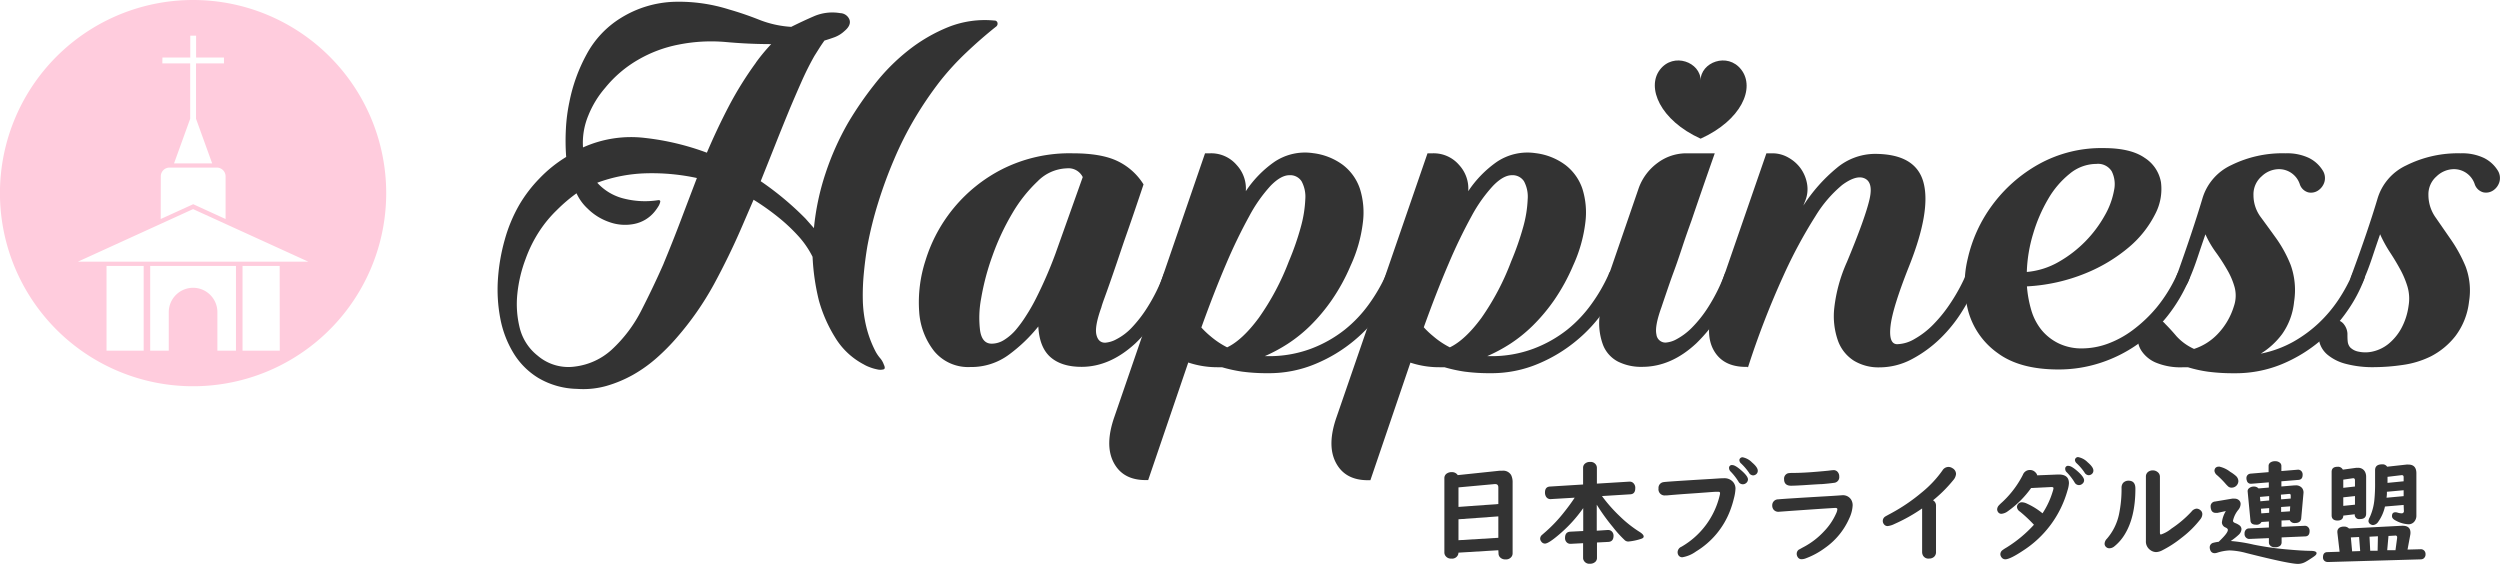 <svg xmlns="http://www.w3.org/2000/svg" viewBox="0 0 570.75 128.78"><defs><style>.cls-1{fill:#fcd;}.cls-2{fill:#333;}</style></defs><title>Asset 4</title><g id="Layer_2" data-name="Layer 2"><g id="Layer_1-2" data-name="Layer 1"><path class="cls-1" d="M44.08,0A44.09,44.09,0,1,0,88.17,44.08,44.09,44.09,0,0,0,44.08,0Zm-7,13.14h6.36v-5h1.33v5h6.36v1.33H44.75V27.11l3.69,10.2H39.73l3.69-10.2V14.47H37.06Zm-.37,27.12a2,2,0,0,1,2-2H49.5a2,2,0,0,1,2,2V50l-7.39-3.38L36.69,50ZM32.8,80.05H24.32V60.72H32.8Zm21.07,0H49.63v-8.8a5.56,5.56,0,0,0-5.55-5.55h0a5.57,5.57,0,0,0-5.55,5.55v8.8H34.29V60.72H53.87Zm10,0H55.37V60.72h8.48ZM44.08,59.74H17.78l26.3-12,26.31,12Z"/><path class="cls-2" d="M227.33,6.13Q223.85,8.91,220.6,12a61.09,61.09,0,0,0-6,6.55,83.69,83.69,0,0,0-5.84,8.61,77.7,77.7,0,0,0-4.63,9.21q-2.06,4.81-3.61,9.8A85.85,85.85,0,0,0,198,56.31c-.32,1.93-.58,3.91-.78,6a52.53,52.53,0,0,0-.24,6.14,28.53,28.53,0,0,0,.78,6.08,25.12,25.12,0,0,0,2.16,5.77,8.53,8.53,0,0,0,1,1.45,4.49,4.49,0,0,1,.84,1.44q.48,1-.06,1.14a2.88,2.88,0,0,1-1.44,0,10.11,10.11,0,0,1-1.81-.54,7.59,7.59,0,0,1-1.26-.6,16.7,16.7,0,0,1-6.56-6.2,32.51,32.51,0,0,1-3.67-8.36,51,51,0,0,1-1.45-10,20.9,20.9,0,0,0-3.37-4.87,40,40,0,0,0-4.45-4.16,55.33,55.33,0,0,0-5.65-4l-2.65,6.14q-2.9,6.73-6.44,13.24a68.53,68.53,0,0,1-8.36,12,48,48,0,0,1-4.7,4.76,31.69,31.69,0,0,1-5.41,3.85,28.61,28.61,0,0,1-6.08,2.53,19.5,19.5,0,0,1-6.68.66,18.07,18.07,0,0,1-8.78-2.47,16.92,16.92,0,0,1-5.72-5.72,23.54,23.54,0,0,1-3-7.88,35.24,35.24,0,0,1-.54-9,43.57,43.57,0,0,1,1.56-9,34.31,34.31,0,0,1,3.31-7.94,31.25,31.25,0,0,1,4.58-6,30.2,30.2,0,0,1,6.13-4.94,50.2,50.2,0,0,1-.06-6.49,38.54,38.54,0,0,1,.78-6,37.86,37.86,0,0,1,3.92-10.89,21.93,21.93,0,0,1,7.88-8.37A24.58,24.58,0,0,1,153.92.41a38,38,0,0,1,12.52,1.75c2.25.64,4.53,1.42,6.86,2.34a23.6,23.6,0,0,0,7.34,1.63q2.64-1.32,5.3-2.47A10.67,10.67,0,0,1,191.83,3a2.33,2.33,0,0,1,2.11,1.5c.28.85-.1,1.71-1.15,2.59a6.88,6.88,0,0,1-2.22,1.39c-.76.28-1.55.54-2.35.78q-.6.84-1.14,1.68l-1.14,1.81a66.24,66.24,0,0,0-3,6c-.89,2-1.77,4.05-2.65,6.13-1.12,2.73-2.23,5.46-3.31,8.19s-2.19,5.49-3.31,8.3a68.69,68.69,0,0,1,10.23,8.54l1.92,2.17a56.81,56.81,0,0,1,2.65-12.51A62.54,62.54,0,0,1,193.64,28a78.56,78.56,0,0,1,6-8.72,45.73,45.73,0,0,1,7.71-7.77,37.15,37.15,0,0,1,9.2-5.35A22.51,22.51,0,0,1,227,4.69a.67.67,0,0,1,.73.54A.85.85,0,0,1,227.33,6.13Zm-75.81,54q2-4.8,3.85-9.68t3.73-9.81a48.75,48.75,0,0,0-11.37-1.08,34.73,34.73,0,0,0-11.38,2.16,12.13,12.13,0,0,0,6.32,3.67,19.47,19.47,0,0,0,7.64.3c.32,0,.46.12.43.36a3.58,3.58,0,0,1-.31.85,10.85,10.85,0,0,1-1,1.44,8,8,0,0,1-4.57,2.77,10.59,10.59,0,0,1-5.78-.42,13,13,0,0,1-4.93-3.07,11,11,0,0,1-2.53-3.49A36.32,36.32,0,0,0,127.09,48a28,28,0,0,0-3.85,4.63,30.27,30.27,0,0,0-3.25,6.5A31.55,31.55,0,0,0,118.12,67a22.55,22.55,0,0,0,.54,7.89,11.63,11.63,0,0,0,4.09,6.31,10.78,10.78,0,0,0,8.61,2.47,15.14,15.14,0,0,0,8.24-3.79,31.67,31.67,0,0,0,6.92-9.21Q149.24,65.35,151.52,60.16Zm21.06-45.85a42.07,42.07,0,0,1,3.49-4.21q-5.17,0-10.41-.48a37.94,37.94,0,0,0-10.77.6,29.56,29.56,0,0,0-9.27,3.49,27.1,27.1,0,0,0-7.46,6.38,22.26,22.26,0,0,0-3.85,6.32,16.19,16.19,0,0,0-1.21,7.28,26.67,26.67,0,0,1,14.14-2.17,59.22,59.22,0,0,1,14.14,3.37q2.3-5.41,5-10.59A80,80,0,0,1,172.58,14.31Z"/><path class="cls-2" d="M265.6,62.81a2.07,2.07,0,0,1,1-1.26,1.28,1.28,0,0,1,1.92.72,2.09,2.09,0,0,1-.06,1.62,37,37,0,0,1-9.2,14.45q-5.85,5.41-12.34,5.41-4.57,0-7.1-2.22c-1.69-1.49-2.61-3.83-2.77-7a35.55,35.55,0,0,1-6.62,6.37,14.4,14.4,0,0,1-8.9,2.89,10.06,10.06,0,0,1-8.25-3.61,16.21,16.21,0,0,1-3.43-9,30.81,30.81,0,0,1,1.45-11.74,34.86,34.86,0,0,1,17.39-20.76A34.14,34.14,0,0,1,244.9,35c4.34,0,7.72.58,10.17,1.75a14.19,14.19,0,0,1,6,5.35q-2.41,7.23-4.45,13c-.57,1.68-1.13,3.35-1.69,5s-1.08,3.15-1.56,4.52-.9,2.54-1.27,3.55-.58,1.66-.66,2q-1.56,4.34-1.14,6.2c.28,1.24.94,1.87,2,1.87a6.33,6.33,0,0,0,2.58-.79,13,13,0,0,0,3.43-2.58A29.36,29.36,0,0,0,262,70.09,39.46,39.46,0,0,0,265.6,62.81ZM247.19,40.43a3.62,3.62,0,0,0-3.61-2,9.8,9.8,0,0,0-6.68,2.95,32.94,32.94,0,0,0-5.84,7.4,55.23,55.23,0,0,0-4.51,9.69A55.86,55.86,0,0,0,224,68.11a23.71,23.71,0,0,0-.24,7.4c.32,2,1.21,2.95,2.65,2.95a5.32,5.32,0,0,0,2.83-.85,11.72,11.72,0,0,0,2.65-2.28A28.47,28.47,0,0,0,234.31,72a41.37,41.37,0,0,0,2.17-3.79A97.57,97.57,0,0,0,240.93,58Z"/><path class="cls-2" d="M289.55,85.2a43.43,43.43,0,0,1-6-.36,34.1,34.1,0,0,1-4.57-1h-1.08a20.82,20.82,0,0,1-6.62-1.08l-9.15,26.84h-.6c-3.45,0-5.88-1.33-7.28-4s-1.34-6.14.18-10.48L275.11,35h1.2a7.63,7.63,0,0,1,6,2.65,7.91,7.91,0,0,1,2.11,6,25,25,0,0,1,6.5-6.68,12.52,12.52,0,0,1,8.9-2,14.27,14.27,0,0,1,6.8,2.71,11.43,11.43,0,0,1,3.85,5.42,18.07,18.07,0,0,1,.66,7.82,32.57,32.57,0,0,1-2.77,9.69,44.17,44.17,0,0,1-4.27,7.82,40.94,40.94,0,0,1-4.93,5.9,33.23,33.23,0,0,1-5.24,4.21,37.49,37.49,0,0,1-5.17,2.77h.72a27.29,27.29,0,0,0,9.81-1.69,28.71,28.71,0,0,0,7.7-4.33,29.5,29.5,0,0,0,5.66-6,39,39,0,0,0,3.79-6.56,2.17,2.17,0,0,1,1-1.26,1.45,1.45,0,0,1,1.14-.12,1.26,1.26,0,0,1,.79.84,2.34,2.34,0,0,1-.12,1.62,33.49,33.49,0,0,1-3.74,7,34,34,0,0,1-6.31,6.91,34.32,34.32,0,0,1-8.73,5.3A27.38,27.38,0,0,1,289.55,85.2Zm4.69-25.52A61.89,61.89,0,0,0,297,51.74a27.94,27.94,0,0,0,1-6.26,7.42,7.42,0,0,0-.85-4.09A3.08,3.08,0,0,0,294.37,40c-1.29,0-2.71.8-4.28,2.4a33.48,33.48,0,0,0-4.87,6.92,118.66,118.66,0,0,0-5.3,10.95q-2.76,6.45-5.65,14.5a19.87,19.87,0,0,0,2.1,2,19.33,19.33,0,0,0,3.79,2.53q3.49-1.68,7.23-6.74A58,58,0,0,0,294.24,59.68Z"/><path class="cls-2" d="M340.34,85.2a43.33,43.33,0,0,1-6-.36,33.77,33.77,0,0,1-4.57-1h-1.09A20.91,20.91,0,0,1,322,82.79l-9.14,26.84h-.6c-3.45,0-5.88-1.33-7.28-4s-1.35-6.14.18-10.48L325.9,35h1.2a7.64,7.64,0,0,1,6,2.65,7.94,7.94,0,0,1,2.1,6,25.1,25.1,0,0,1,6.5-6.68,12.55,12.55,0,0,1,8.91-2,14.24,14.24,0,0,1,6.79,2.71,11.45,11.45,0,0,1,3.86,5.42,18.07,18.07,0,0,1,.66,7.82,32.87,32.87,0,0,1-2.77,9.69,44.82,44.82,0,0,1-4.27,7.82,41,41,0,0,1-4.94,5.9,33.18,33.18,0,0,1-5.23,4.21,37.58,37.58,0,0,1-5.18,2.77h.73a27.23,27.23,0,0,0,9.8-1.69,28.77,28.77,0,0,0,7.71-4.33,29.44,29.44,0,0,0,5.65-6,37.7,37.7,0,0,0,3.79-6.56,2.14,2.14,0,0,1,1-1.26,1.45,1.45,0,0,1,1.14-.12,1.27,1.27,0,0,1,.78.84,2.34,2.34,0,0,1-.12,1.62,33,33,0,0,1-3.73,7,33.73,33.73,0,0,1-6.32,6.91,34.26,34.26,0,0,1-8.72,5.3A27.38,27.38,0,0,1,340.34,85.2ZM345,59.68a65.12,65.12,0,0,0,2.77-7.94,27.3,27.3,0,0,0,1-6.26,7.43,7.43,0,0,0-.84-4.09A3.1,3.1,0,0,0,345.15,40c-1.28,0-2.71.8-4.27,2.4A33.47,33.47,0,0,0,336,49.27a118.84,118.84,0,0,0-5.29,10.95q-2.77,6.45-5.66,14.5a19.23,19.23,0,0,0,2.11,2A19,19,0,0,0,331,79.3q3.49-1.68,7.22-6.74A58,58,0,0,0,345,59.68Z"/><path class="cls-2" d="M393.65,62.81a2.17,2.17,0,0,1,1-1.26,1.45,1.45,0,0,1,1.14-.12,1.26,1.26,0,0,1,.79.84,2.34,2.34,0,0,1-.12,1.62,37.39,37.39,0,0,1-9.15,14.45q-5.77,5.41-12.39,5.41a11.78,11.78,0,0,1-5.54-1.2A7.29,7.29,0,0,1,366,78.82a14.25,14.25,0,0,1-.84-6.44,36.2,36.2,0,0,1,2-9.21l7-20.34a12.29,12.29,0,0,1,4.28-5.65A10.94,10.94,0,0,1,385.1,35h6.38q-2.88,8.19-5.29,15.29c-.72,2-1.43,4-2.11,6.07s-1.34,4-2,5.78-1.21,3.41-1.69,4.81-.84,2.47-1.08,3.19q-1.57,4.34-1.15,6.2a2.07,2.07,0,0,0,2.11,1.87,6,6,0,0,0,2.53-.79,14.65,14.65,0,0,0,3.43-2.58A27.83,27.83,0,0,0,390,70.09,40.1,40.1,0,0,0,393.65,62.81Z"/><path class="cls-2" d="M433.12,78.58a8.22,8.22,0,0,0,4-1.21,19,19,0,0,0,4.27-3.31,32.23,32.23,0,0,0,4-5,41.32,41.32,0,0,0,3.36-6.14,2.13,2.13,0,0,1,1-1.26,1.48,1.48,0,0,1,1.14-.12,1.29,1.29,0,0,1,.72.84,2.37,2.37,0,0,1-.12,1.63,38.84,38.84,0,0,1-3.37,6.79,32.86,32.86,0,0,1-5.11,6.43,28.24,28.24,0,0,1-6.5,4.75A15.76,15.76,0,0,1,429,83.87a10.8,10.8,0,0,1-5.72-1.5,9,9,0,0,1-3.67-4.58,16.9,16.9,0,0,1-.84-7.52,35.13,35.13,0,0,1,2.89-10.47q4.21-10.11,5.17-14.38c.64-2.84.08-4.47-1.68-4.87-1.21-.24-2.73.32-4.58,1.68a28.55,28.55,0,0,0-6.13,7.16A109.4,109.4,0,0,0,407.13,63a192.47,192.47,0,0,0-8.07,20.88l-.12-.12h-.36q-5.29,0-7.4-3.91c-1.4-2.6-1.34-6.08.18-10.41L403.27,35h1.33a7.31,7.31,0,0,1,3.73,1,8.65,8.65,0,0,1,2.77,2.46,8.53,8.53,0,0,1,1.44,3.43,7.08,7.08,0,0,1-.36,3.85l-.48,1.21a37.15,37.15,0,0,1,7.64-8.61A13.68,13.68,0,0,1,428,35.13q9.38,0,11.13,6.52t-3.31,19.19q-3.74,9.42-4.21,13.57T433.12,78.58Z"/><path class="cls-2" d="M480.3,33.81q6.13,0,9.32,2.22a8.27,8.27,0,0,1,3.73,5.58A12.26,12.26,0,0,1,492,48.93a24,24,0,0,1-5.9,7.45,36.6,36.6,0,0,1-9.93,6,41,41,0,0,1-13.42,3,26.4,26.4,0,0,0,1,5.46,13,13,0,0,0,2.34,4.5A11.59,11.59,0,0,0,470,78.4a12,12,0,0,0,5.41,1.14,17.19,17.19,0,0,0,5.6-1,22.44,22.44,0,0,0,5.83-3.13,31.79,31.79,0,0,0,5.54-5.24A33.71,33.71,0,0,0,497,62.69a2.63,2.63,0,0,1,1.09-1.26,1.45,1.45,0,0,1,1.14-.12,1.11,1.11,0,0,1,.72.84,2.71,2.71,0,0,1-.18,1.63,35.87,35.87,0,0,1-4.93,8.36,32.88,32.88,0,0,1-6.92,6.52,31.75,31.75,0,0,1-8.49,4.21,30.59,30.59,0,0,1-9.5,1.48q-8.79,0-13.84-3.73a17.4,17.4,0,0,1-6.68-9.38,24.2,24.2,0,0,1-.18-12.16,32.57,32.57,0,0,1,5.53-12.15,33.44,33.44,0,0,1,10.59-9.39A29.44,29.44,0,0,1,480.3,33.81Zm-1.69,3.61a9.62,9.62,0,0,0-6.08,2.23,20.65,20.65,0,0,0-4.93,5.77,35.5,35.5,0,0,0-3.43,7.94,33.5,33.5,0,0,0-1.45,8.73,17.72,17.72,0,0,0,7.47-2.41,27.74,27.74,0,0,0,10.35-10.53,17.88,17.88,0,0,0,2.1-5.71,6.56,6.56,0,0,0-.54-4.34A3.67,3.67,0,0,0,478.61,37.42Z"/><path class="cls-2" d="M530.24,38.86a3.23,3.23,0,0,1,.42,2.71,3.57,3.57,0,0,1-1.45,1.93,2.9,2.9,0,0,1-2.22.42,2.81,2.81,0,0,1-1.93-1.81,5,5,0,0,0-4.93-3.49,5.77,5.77,0,0,0-3.79,1.63,5.41,5.41,0,0,0-1.87,4.29,8.33,8.33,0,0,0,1.69,5.07q1.68,2.28,3.55,4.88a28.93,28.93,0,0,1,3.25,6,17,17,0,0,1,.78,8.39A15.33,15.33,0,0,1,521,76.28a17.55,17.55,0,0,1-4.87,4.46,25.56,25.56,0,0,0,7.4-2.7,29.87,29.87,0,0,0,5.9-4.34,31.07,31.07,0,0,0,4.45-5.29,38,38,0,0,0,3.07-5.6,2.09,2.09,0,0,1,1-1.26,1.48,1.48,0,0,1,1.14-.12,1.29,1.29,0,0,1,.72.84,2.28,2.28,0,0,1-.12,1.62,33,33,0,0,1-3.73,7,34.8,34.8,0,0,1-6.25,6.91,33.27,33.27,0,0,1-8.67,5.3,27.69,27.69,0,0,1-11,2.11,43.74,43.74,0,0,1-6-.36,29.58,29.58,0,0,1-4.51-1h-1.2a14.61,14.61,0,0,1-6.32-1.14A7.41,7.41,0,0,1,488.84,80a5.27,5.27,0,0,1-.78-3.31,5.44,5.44,0,0,1,1.08-2.83,3.16,3.16,0,0,1,2.29-1.26A3.86,3.86,0,0,1,494.37,74c.81.81,1.65,1.73,2.53,2.77a12.28,12.28,0,0,0,4,2.89,13,13,0,0,0,5.3-3.31A15.77,15.77,0,0,0,510,69.91a7.47,7.47,0,0,0,.18-4.27,16.51,16.51,0,0,0-1.69-4,43.18,43.18,0,0,0-2.58-4,22.6,22.6,0,0,1-2.41-4.15c-.64,1.84-1.26,3.67-1.86,5.47s-1.23,3.43-1.87,4.87a4.69,4.69,0,0,1-1.32,2c-.49.36-.89.46-1.21.3a1.37,1.37,0,0,1-.6-1.14,4.88,4.88,0,0,1,.36-2.23q3.62-10.11,5.78-17.33a12.21,12.21,0,0,1,6.56-7.7A26.36,26.36,0,0,1,521.81,35a11.62,11.62,0,0,1,5.3,1.05A7.71,7.71,0,0,1,530.24,38.86Z"/><path class="cls-2" d="M542.75,45.48a12.21,12.21,0,0,1,6.56-7.7A26.36,26.36,0,0,1,561.76,35a11.59,11.59,0,0,1,5.3,1.05,7.71,7.71,0,0,1,3.13,2.8,3.23,3.23,0,0,1,.42,2.71,3.56,3.56,0,0,1-1.44,1.93,2.93,2.93,0,0,1-2.23.42A2.84,2.84,0,0,1,565,42.11a5,5,0,0,0-4.93-3.49,5.79,5.79,0,0,0-3.79,1.63,5.41,5.41,0,0,0-1.87,4.28,8.86,8.86,0,0,0,1.69,5.19l3.55,5.13a33,33,0,0,1,3.25,6,15.6,15.6,0,0,1,.78,8,15.93,15.93,0,0,1-3.13,7.9A17,17,0,0,1,555,81.34a21.06,21.06,0,0,1-6.62,2,45.85,45.85,0,0,1-6.14.48,24.19,24.19,0,0,1-6.8-.78,10.66,10.66,0,0,1-4-2,5.67,5.67,0,0,1-1.81-2.58,5.3,5.3,0,0,1-.18-2.59,3.26,3.26,0,0,1,1-2,3.71,3.71,0,0,1,1.68-.84,3.25,3.25,0,0,1,1.75.12,2.55,2.55,0,0,1,1.32,1,3.72,3.72,0,0,1,.72,2c0,.64,0,1.22.06,1.75a2.46,2.46,0,0,0,.54,1.38,3.59,3.59,0,0,0,1.93,1,7.41,7.41,0,0,0,3.37-.06,8.85,8.85,0,0,0,3.43-1.68,12.13,12.13,0,0,0,2.89-3.43,15,15,0,0,0,1.74-5.3,9.8,9.8,0,0,0-.24-4.33,20.5,20.5,0,0,0-1.68-4q-1.09-2-2.35-3.91a29.28,29.28,0,0,1-2.23-4.09c-.64,1.84-1.26,3.67-1.86,5.47s-1.23,3.43-1.87,4.87a4.69,4.69,0,0,1-1.32,2c-.48.36-.89.46-1.21.3a1.4,1.4,0,0,1-.6-1.14,4.88,4.88,0,0,1,.36-2.23Q540.59,52.7,542.75,45.48Z"/><path class="cls-2" d="M397.53,15.9c-3.13-4.06-9.28-1.67-9.28,2.45,0-4.12-6.15-6.51-9.28-2.45s0,11.54,9.28,15.76C397.57,27.44,400.76,20.09,397.53,15.9Z"/><path class="cls-2" d="M342.07,125.62l-9.1.55a1.59,1.59,0,0,1-.11.51,1.47,1.47,0,0,1-1.5.85,1.53,1.53,0,0,1-1.41-.7,1.28,1.28,0,0,1-.2-.71V109.18a1.24,1.24,0,0,1,.64-1.13,1.87,1.87,0,0,1,1-.26,1.58,1.58,0,0,1,1.42.68l9.52-1a5.1,5.1,0,0,1,.6,0,2.1,2.1,0,0,1,2.07,1,3.71,3.71,0,0,1,.33,1.69v16.14a1.34,1.34,0,0,1-.17.68,1.52,1.52,0,0,1-1.44.73,1.6,1.6,0,0,1-1.38-.62,1.36,1.36,0,0,1-.23-.79Zm0-10.55V111.3c0-.52-.23-.78-.68-.78l-.2,0-8.22.75v4.46Zm0,2.82-9.1.66v4.78l9.1-.55Z"/><path class="cls-2" d="M364.54,115.22v5.94L367,121h.09a1.17,1.17,0,0,1,.86.3,1.33,1.33,0,0,1,.42,1c0,.91-.4,1.38-1.2,1.42l-2.58.13v3.49a1.22,1.22,0,0,1-.35.9,1.71,1.71,0,0,1-1.25.46,1.42,1.42,0,0,1-1.44-.79,1.14,1.14,0,0,1-.13-.57v-3.33l-2.73.14h-.11a1.16,1.16,0,0,1-.82-.26,1.33,1.33,0,0,1-.46-1.09c0-.91.41-1.38,1.21-1.42l2.94-.15v-5.23l-.09.13a31.59,31.59,0,0,1-5.23,5.74c-1.71,1.48-2.85,2.23-3.41,2.23a1,1,0,0,1-.83-.44,1.12,1.12,0,0,1-.27-.68,1.15,1.15,0,0,1,.34-.79l.86-.75a32.91,32.91,0,0,0,4.31-4.57c.85-1.06,1.65-2.15,2.37-3.25l-5.39.32a1.16,1.16,0,0,1-1.16-.57,1.83,1.83,0,0,1-.23-.93c0-.86.37-1.31,1.11-1.36l7.59-.47v-3.79a1.23,1.23,0,0,1,.3-.85,1.66,1.66,0,0,1,1.29-.51,1.44,1.44,0,0,1,1.43.78,1.34,1.34,0,0,1,.13.58v3.59l7.36-.45H372a1.17,1.17,0,0,1,.74.2,1.46,1.46,0,0,1,.59,1.31q0,1.32-1.14,1.38l-6.46.4a34.5,34.5,0,0,0,4.08,4.62,26.81,26.81,0,0,0,4.44,3.52c.67.41,1,.78,1,1.08s-.23.44-.68.58a13.19,13.19,0,0,1-2.8.58,1.19,1.19,0,0,1-.81-.28,25.63,25.63,0,0,1-2.72-3A45.62,45.62,0,0,1,364.54,115.22Z"/><path class="cls-2" d="M393.63,109.18a2.58,2.58,0,0,1,1.93.75,2.27,2.27,0,0,1,.65,1.67,10.53,10.53,0,0,1-.37,2.22,21.88,21.88,0,0,1-.84,2.71,18.65,18.65,0,0,1-7.8,9.37,7.31,7.31,0,0,1-3.11,1.32,1,1,0,0,1-.92-.49A1.31,1.31,0,0,1,383,126a1.38,1.38,0,0,1,.86-1.17A18.4,18.4,0,0,0,392.63,113a2.08,2.08,0,0,0,.06-.42c0-.2-.12-.3-.35-.3l-.68,0c-.48,0-2.62.2-6.44.45-1.42.1-3,.22-4.66.37l-.36,0a1.4,1.4,0,0,1-1.56-1.6,1.31,1.31,0,0,1,1.16-1.43q.54-.12,11.18-.75l1.65-.11C393.14,109.19,393.48,109.18,393.63,109.18Zm1.87-3c.47,0,1.22.47,2.25,1.4.87.79,1.31,1.41,1.31,1.87a1.08,1.08,0,0,1-.43.84,1.18,1.18,0,0,1-.76.27,1.12,1.12,0,0,1-1-.65,13.12,13.12,0,0,0-1.78-2.27,1.11,1.11,0,0,1-.34-.75A.63.63,0,0,1,395.5,106.18Zm2.35-1.78a4.06,4.06,0,0,1,2.14,1.18c.87.74,1.31,1.36,1.31,1.88a1,1,0,0,1-.41.84,1.09,1.09,0,0,1-.67.23,1.13,1.13,0,0,1-.94-.63,12.77,12.77,0,0,0-1.78-2.08,1.08,1.08,0,0,1-.4-.75.61.61,0,0,1,.2-.46A.71.71,0,0,1,397.85,104.4Z"/><path class="cls-2" d="M420.61,113.06a2.21,2.21,0,0,1,2,1,2.46,2.46,0,0,1,.35,1.34,7.81,7.81,0,0,1-.76,2.91,16.18,16.18,0,0,1-5.58,6.8,17.77,17.77,0,0,1-4.33,2.35,2.79,2.79,0,0,1-1,.21,1,1,0,0,1-.85-.45,1.38,1.38,0,0,1-.25-.77,1.15,1.15,0,0,1,.53-1c.07,0,.44-.25,1.1-.59a17.63,17.63,0,0,0,4.65-3.6,14.11,14.11,0,0,0,2.7-4,2.84,2.84,0,0,0,.3-1q0-.3-.45-.3c-.14,0-1.63.09-4.5.28l-5.34.37-3.15.23a1.38,1.38,0,0,1-1.18-.57,1.54,1.54,0,0,1-.25-.87A1.35,1.35,0,0,1,406,114q.8-.11,12.09-.77l1.38-.09Zm-2-5.73a1.19,1.19,0,0,1,1,.51,1.52,1.52,0,0,1,.29.94,1.3,1.3,0,0,1-1.18,1.45c-.63.09-1.55.19-2.76.29q-.5,0-4.08.24c-1.47.09-2.45.13-3,.13-1,0-1.57-.49-1.57-1.46a1.28,1.28,0,0,1,.92-1.39,6.53,6.53,0,0,1,1.09-.07c2.3,0,5-.21,8.06-.51l.8-.1Z"/><path class="cls-2" d="M438.82,116.08a38.29,38.29,0,0,1-6.31,3.54,4.53,4.53,0,0,1-1.56.48,1,1,0,0,1-.85-.42,1.21,1.21,0,0,1-.26-.73,1.18,1.18,0,0,1,.52-1c.13-.09.59-.34,1.39-.77a41.09,41.09,0,0,0,6.91-4.69,25.28,25.28,0,0,0,4.79-5.07,1.62,1.62,0,0,1,1.38-.82,1.68,1.68,0,0,1,.92.29,1.51,1.51,0,0,1,.81,1.34,2.49,2.49,0,0,1-.65,1.41,30.62,30.62,0,0,1-4.6,4.58,1.34,1.34,0,0,1,.68,1.23V126a1.4,1.4,0,0,1-.5,1.17,1.66,1.66,0,0,1-1.09.35,1.39,1.39,0,0,1-1.44-.82,1.71,1.71,0,0,1-.14-.7Z"/><path class="cls-2" d="M465.1,108.52l4.73-.19h.2c1.54,0,2.31.66,2.31,2A6.57,6.57,0,0,1,472,112a24,24,0,0,1-10.11,13.69c-2,1.33-3.36,2-4.09,2a1.06,1.06,0,0,1-.9-.52,1.16,1.16,0,0,1-.22-.66,1.2,1.2,0,0,1,.41-.85,8,8,0,0,1,.95-.63,29.24,29.24,0,0,0,6.31-5.23,32.47,32.47,0,0,0-3.19-3,1.41,1.41,0,0,1-.69-1.06,1.07,1.07,0,0,1,.21-.61,1.09,1.09,0,0,1,.93-.46,2.8,2.8,0,0,1,1.15.31,16,16,0,0,1,3.55,2.21,19,19,0,0,0,2.33-5,3.56,3.56,0,0,0,.17-.72c0-.2-.16-.29-.48-.28l-4.63.23a22.46,22.46,0,0,1-5.31,5.29,2.84,2.84,0,0,1-1.45.59.89.89,0,0,1-.8-.42,1.07,1.07,0,0,1-.19-.6,1.43,1.43,0,0,1,.37-.88,10.23,10.23,0,0,1,.77-.74,22.31,22.31,0,0,0,3.92-4.8c.31-.52.59-1,.83-1.5a1.68,1.68,0,0,1,1.58-1.06,1.65,1.65,0,0,1,1.24.51A1.41,1.41,0,0,1,465.1,108.52Zm7.14-2.16c.48,0,1.22.46,2.25,1.39.87.8,1.31,1.43,1.31,1.89a1,1,0,0,1-.43.83,1.12,1.12,0,0,1-.76.28,1.16,1.16,0,0,1-1-.65,12.7,12.7,0,0,0-1.77-2.28,1,1,0,0,1-.35-.75A.63.63,0,0,1,472.24,106.36Zm2.22-2a4.08,4.08,0,0,1,2.15,1.18c.87.74,1.31,1.36,1.31,1.88a1,1,0,0,1-.41.84,1.12,1.12,0,0,1-.68.23,1.16,1.16,0,0,1-.94-.63,12.19,12.19,0,0,0-1.78-2.08,1.12,1.12,0,0,1-.4-.75.68.68,0,0,1,.2-.46A.74.74,0,0,1,474.46,104.35Z"/><path class="cls-2" d="M485.93,109.74c1.06,0,1.58.6,1.58,1.81q0,6.48-2.42,10.43a10.37,10.37,0,0,1-2.44,2.8,1.78,1.78,0,0,1-1.1.39,1.05,1.05,0,0,1-.71-.27,1,1,0,0,1-.36-.8A1.72,1.72,0,0,1,481,123a12.45,12.45,0,0,0,2.76-5.54,28.26,28.26,0,0,0,.59-6.07,1.73,1.73,0,0,1,.33-1.11A1.64,1.64,0,0,1,485.93,109.74Zm7.18-.92v12.72c0,.33.07.49.22.49a7.46,7.46,0,0,0,2.41-1.35,25.2,25.2,0,0,0,4.57-3.87,1.67,1.67,0,0,1,1.17-.69,1.37,1.37,0,0,1,.88.36,1.12,1.12,0,0,1,.43.93,1.93,1.93,0,0,1-.41,1.09,23,23,0,0,1-4.38,4.32,25.11,25.11,0,0,1-4.38,2.83,3.24,3.24,0,0,1-1.39.39,2.29,2.29,0,0,1-1.32-.47,2.36,2.36,0,0,1-1-2.08V108.82a1.31,1.31,0,0,1,.71-1.22,1.68,1.68,0,0,1,.83-.21,1.7,1.7,0,0,1,1.14.39A1.31,1.31,0,0,1,493.11,108.82Z"/><path class="cls-2" d="M509.28,123.51a35.58,35.58,0,0,1,5.18.82,68.08,68.08,0,0,0,8,1.13c2,.18,3.66.28,5,.3.94,0,1.41.18,1.41.53s-.35.61-1.06,1.08-1.16.75-1.52.94a3.65,3.65,0,0,1-1.64.43q-2,0-11.85-2.49a16.29,16.29,0,0,0-3.78-.59,10.63,10.63,0,0,0-2.88.54,1.84,1.84,0,0,1-.53.09,1,1,0,0,1-1-.7,1.65,1.65,0,0,1-.13-.68,1.06,1.06,0,0,1,.86-1,9,9,0,0,1,1.19-.22l.22-.22c1.25-1.21,1.87-2,1.87-2.5q0-.3-.51-.54a1.28,1.28,0,0,1-.85-1.17,6.41,6.41,0,0,1,.9-2.59l-1.87.41a2.48,2.48,0,0,1-.45,0,1,1,0,0,1-1.05-.8,1.89,1.89,0,0,1-.1-.56,1.08,1.08,0,0,1,1-1.22l3.93-.66a2.45,2.45,0,0,1,.49,0,1.49,1.49,0,0,1,1,.32,1.13,1.13,0,0,1,.42.92,2.17,2.17,0,0,1-.47,1.25,5.89,5.89,0,0,0-1.27,2.56c0,.21.16.38.49.52a3.76,3.76,0,0,1,1,.53,1.11,1.11,0,0,1,.45.87,1.87,1.87,0,0,1-.62,1.26A14.06,14.06,0,0,1,509.28,123.51Zm-2.7-17a6.12,6.12,0,0,1,2.58,1.21,8.06,8.06,0,0,1,1.37,1,1.64,1.64,0,0,1,.49,1.13,1.53,1.53,0,0,1-1.54,1.48,1.16,1.16,0,0,1-.75-.24,7.2,7.2,0,0,1-.74-.77,20.57,20.57,0,0,0-1.81-1.81,1.53,1.53,0,0,1-.62-1,1.12,1.12,0,0,1,.22-.67A1,1,0,0,1,506.58,106.54Zm14.29,12.32v1.44l5.28-.23a1,1,0,0,1,.78.29,1.18,1.18,0,0,1,.35.91c0,.79-.34,1.2-1,1.22l-5.39.23v1.16a1,1,0,0,1-.35.76,1.7,1.7,0,0,1-1.1.33,1.44,1.44,0,0,1-1.28-.53,1,1,0,0,1-.17-.56v-1l-4.44.19a.92.92,0,0,1-.47-.09,1.12,1.12,0,0,1-.65-1.11,1.21,1.21,0,0,1,.41-1,1,1,0,0,1,.59-.2l4.56-.21v-1.37l-1.69.11a1.24,1.24,0,0,1-1.23.62c-.8,0-1.23-.3-1.29-.92l-.64-6.66a.85.85,0,0,1,.39-.8,1.6,1.6,0,0,1,1-.33,1.4,1.4,0,0,1,1.09.43l2.35-.2v-1.19l-4,.32h-.09a.9.9,0,0,1-.92-.7,1.52,1.52,0,0,1-.1-.55,1,1,0,0,1,.52-.94,1.43,1.43,0,0,1,.43-.12l4.11-.34v-1.4a.93.93,0,0,1,.47-.84,1.76,1.76,0,0,1,1-.25,1.59,1.59,0,0,1,1.15.38.93.93,0,0,1,.3.71v1.15l3.76-.31h.07a1,1,0,0,1,.7.29,1.14,1.14,0,0,1,.32.87c0,.73-.31,1.12-.94,1.17l-3.91.32v1.18l3-.25h.22a1.78,1.78,0,0,1,1.51.62,1.67,1.67,0,0,1,.31,1.21l-.51,5.67c-.06.73-.55,1.1-1.46,1.1a1.17,1.17,0,0,1-1.16-.66Zm-2.82-4.57v-1l-2.1.18.09,1Zm0,1.74-1.87.14.07,1.06,1.8-.13Zm2.73-2,2.19-.18,0-.64v-.08c0-.25-.13-.36-.39-.34l-1.85.17Zm0,1.75v1.12l2-.13.07-1.14Z"/><path class="cls-2" d="M549.64,125.47l2.94-.08a1.07,1.07,0,0,1,.75.21,1.1,1.1,0,0,1,.42.92,1.14,1.14,0,0,1-.47,1,1.08,1.08,0,0,1-.58.18l-21.19.61a1.32,1.32,0,0,1-.57-.1,1,1,0,0,1-.6-1c0-.76.34-1.15,1-1.16l2.79-.09-.51-4.39c0-.08,0-.15,0-.19a1.06,1.06,0,0,1,.66-1,2,2,0,0,1,.83-.16,1.49,1.49,0,0,1,1.16.44l12.06-.63h.19c1.19,0,1.79.53,1.79,1.58a2.7,2.7,0,0,1-.07.63Zm-12-8.07-2.67.31c0,.75-.49,1.13-1.33,1.13s-1.33-.4-1.33-1.18v-9.92c0-.78.45-1.17,1.34-1.17a1.21,1.21,0,0,1,1.22.65l3-.41a2.25,2.25,0,0,1,.41,0,1.7,1.7,0,0,1,1.7,1,2.52,2.52,0,0,1,.21,1.07v8.39c0,.82-.47,1.23-1.42,1.23A1,1,0,0,1,537.59,117.4Zm0-6.33v-1.41q0-.45-.36-.48h-.09l-2.22.32v1.87Zm0,2.18-2.67.29v1.95l2.67-.27Zm1.19,12.56-.25-3.21-1.88.09.29,3.18Zm9.92-10.53-4.26.36a9.59,9.59,0,0,1-1.53,3.47,1.58,1.58,0,0,1-1.2.76,1.1,1.1,0,0,1-.55-.17.88.88,0,0,1-.49-.76,2.15,2.15,0,0,1,.28-.82,12.55,12.55,0,0,0,1.07-4,36.72,36.72,0,0,0,.16-4c0-.47,0-.9,0-1.31,0-.74,0-1.23,0-1.46,0-.89.53-1.34,1.6-1.34a1.21,1.21,0,0,1,1.15.54l4.44-.49.4,0c1.23,0,1.84.67,1.84,2v9.63a2.1,2.1,0,0,1-.4,1.3,1.68,1.68,0,0,1-1.46.7,6.7,6.7,0,0,1-2.88-.86c-.56-.28-.83-.61-.83-1,0-.59.26-.88.79-.88a1.48,1.48,0,0,1,.44.07,3.35,3.35,0,0,0,.95.17.48.48,0,0,0,.54-.54Zm-7.63,10.46,1.69,0,.07-3.31-1.92.1Zm7.63-12.47v-1.35l-3.82.35,0,.36c0,.47-.07.79-.08,1Zm0-3.39v-.95c0-.3-.13-.45-.38-.45h-.11l-3.19.38c0,.29,0,.62,0,1v.38ZM545,125.61l1.89,0,.37-2.76c0-.06,0-.11,0-.13a.38.38,0,0,0-.24-.44.5.5,0,0,0-.26,0h0l-1.47.08Z"/></g></g></svg>